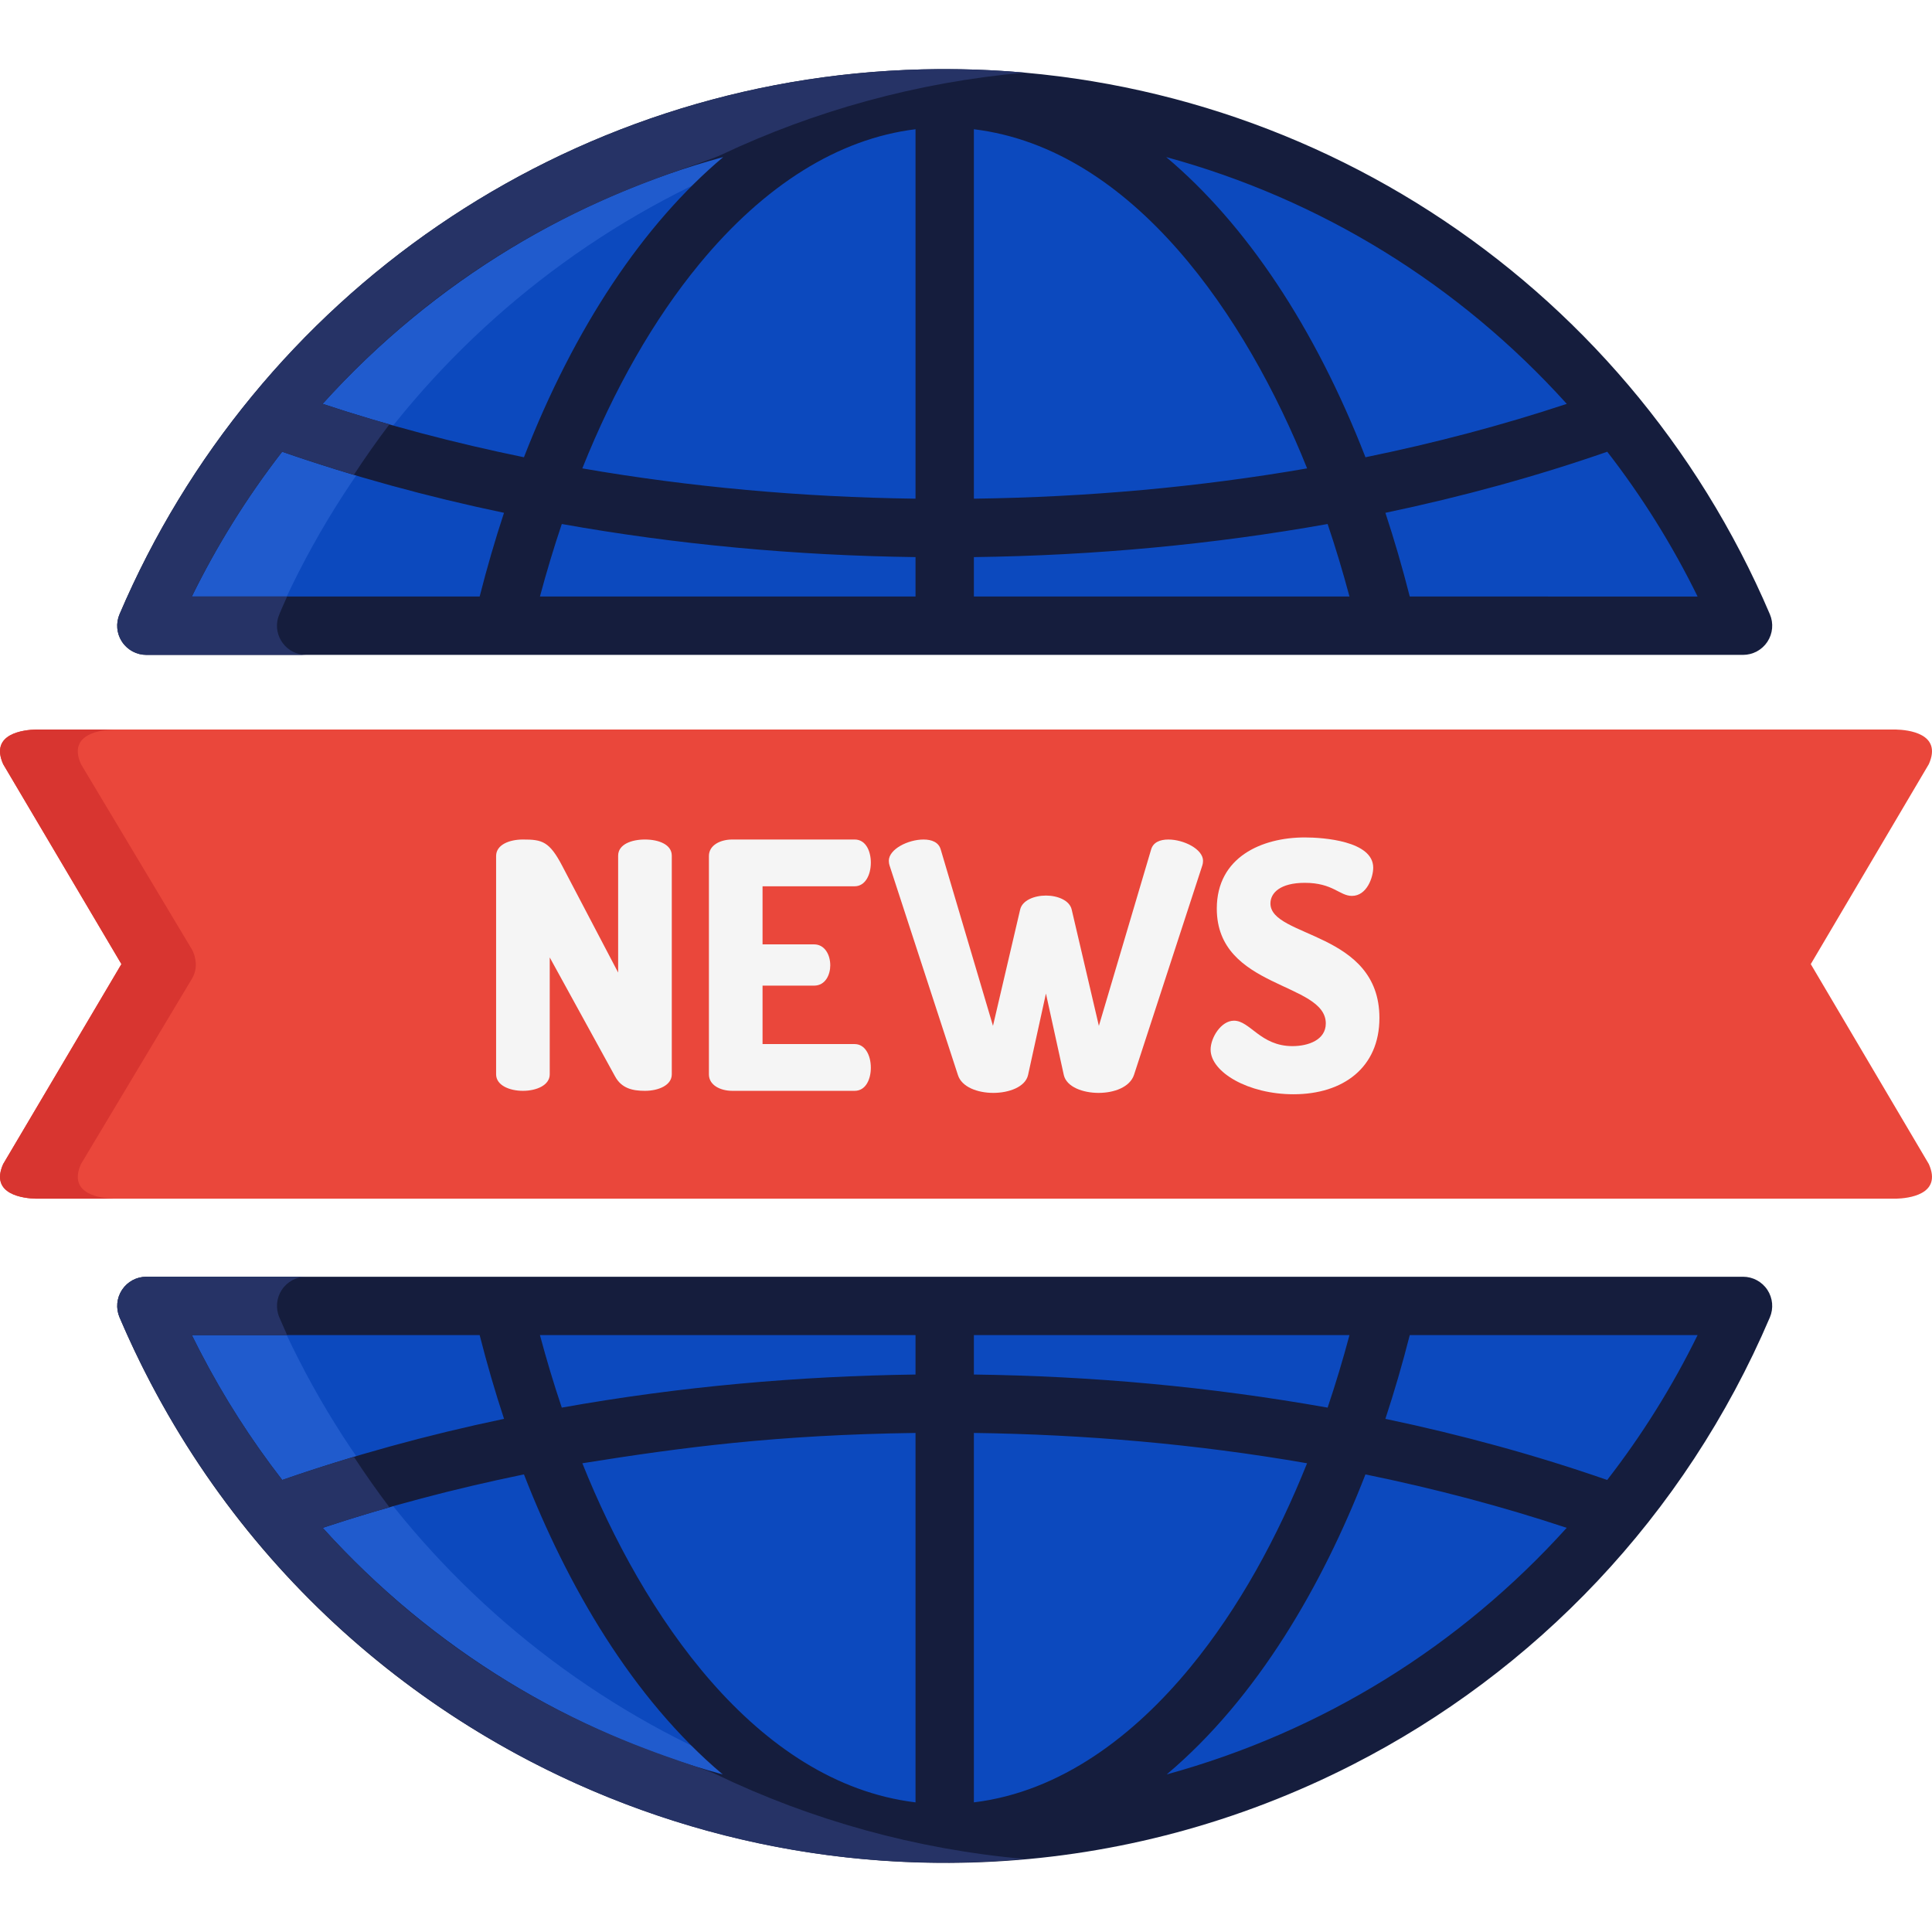 <?xml version="1.0" encoding="UTF-8"?> <svg xmlns="http://www.w3.org/2000/svg" width="144" height="144" viewBox="0 0 144 144" fill="none"><g clip-path="url(#clip0_123_130477)"><path d="M10.911 97.335C20.769 120.448 43.698 136.648 70.413 136.648C97.127 136.648 120.056 120.448 129.915 97.335H10.911Z" fill="#0C49BE"></path><path d="M129.916 46.636C120.057 23.524 97.127 7.323 70.413 7.323C43.698 7.323 20.769 23.524 10.91 46.636H129.916Z" fill="#0C49BE"></path><path d="M20.395 97.335H10.911C21.482 122.117 46.811 138.53 75.155 136.475C50.492 134.687 29.665 119.068 20.395 97.335Z" fill="#205BCD"></path><path d="M75.155 7.496C46.897 5.447 21.515 21.775 10.91 46.636H20.395C29.665 24.904 50.491 9.284 75.155 7.496Z" fill="#205BCD"></path><path d="M143.764 86.762L134.965 71.859L143.764 56.955C144.79 54.653 142.186 54.397 141.318 54.375C136.428 54.375 13.287 54.375 2.683 54.375C1.815 54.397 -0.79 54.653 0.236 56.955L9.05 71.859L0.236 86.762C-0.79 89.065 1.815 89.321 2.683 89.343H45.17H45.177H48.351H48.358H95.642H95.649H98.823H98.831H141.318C142.186 89.321 144.79 89.065 143.764 86.762Z" fill="#EA473B"></path><path d="M129.915 95.161H103.371H70.413H37.455H10.911C10.18 95.161 9.498 95.528 9.096 96.137C8.693 96.747 8.624 97.517 8.91 98.189C24.207 134.051 66.544 149.043 100.827 131.523C114.35 124.622 125.571 113.063 131.916 98.189C132.202 97.518 132.133 96.747 131.73 96.137C131.327 95.528 130.646 95.161 129.915 95.161ZM86.96 132.254C93.748 126.532 98.582 118.098 101.773 109.894C106.962 110.959 111.985 112.285 116.773 113.876C108.844 122.656 98.626 129.052 86.96 132.254ZM68.238 106.803V134.338C56.308 132.889 47.89 120.265 43.405 109.063C50.864 107.871 57.876 106.945 68.238 106.803ZM97.421 109.063C95.244 114.502 92.386 119.813 88.713 124.278C84.562 129.326 79.099 133.547 72.588 134.338V106.803C80.858 106.917 89.104 107.62 97.421 109.063ZM53.865 132.253C42.721 129.233 32.248 122.951 24.053 113.876C28.84 112.285 33.864 110.959 39.053 109.893C42.258 118.134 47.103 126.552 53.865 132.253ZM98.953 104.916C90.061 103.341 81.429 102.568 72.588 102.449V99.511H100.582C100.086 101.366 99.542 103.169 98.953 104.916ZM68.238 99.511V102.449C59.544 102.567 50.687 103.337 41.872 104.916C41.283 103.169 40.74 101.366 40.244 99.511H68.238ZM35.751 99.511C36.299 101.662 36.905 103.745 37.568 105.753C31.828 106.956 26.291 108.479 21.035 110.309C18.694 107.287 16.681 104.134 14.958 100.812C14.902 100.705 14.845 100.599 14.79 100.491C14.623 100.166 14.459 99.839 14.298 99.511L35.751 99.511ZM119.791 110.309C114.534 108.479 108.998 106.957 103.258 105.753C103.921 103.745 104.527 101.662 105.075 99.511H126.528C124.632 103.376 122.368 106.986 119.791 110.309Z" fill="#151D3D"></path><path d="M10.91 48.811C13.463 48.811 127.361 48.811 129.916 48.811C130.646 48.811 131.328 48.445 131.731 47.835C132.133 47.225 132.203 46.455 131.916 45.783C121.17 20.59 96.247 4.493 68.742 5.172C42.155 5.828 19.041 22.033 8.91 45.783C8.623 46.455 8.693 47.225 9.095 47.835C9.498 48.444 10.18 48.811 10.91 48.811ZM40.244 44.461C40.74 42.606 41.284 40.803 41.873 39.056C50.353 40.572 59.22 41.407 68.238 41.523V44.461H40.244ZM53.904 11.708C47.96 16.711 42.822 24.385 39.052 34.081C33.861 33.017 28.836 31.691 24.046 30.101C32.449 20.796 43.017 14.661 53.904 11.708ZM116.778 30.102C111.989 31.691 106.965 33.017 101.774 34.081C98.003 24.384 92.865 16.709 86.921 11.707C98.436 14.849 108.74 21.198 116.778 30.102ZM97.424 34.911C89.429 36.297 81.08 37.057 72.588 37.169V9.633C84.48 11.084 92.919 23.664 97.424 34.911ZM52.112 19.694C56.983 13.772 62.518 10.331 68.238 9.633V37.169C59.746 37.057 51.397 36.297 43.402 34.911C45.779 28.978 48.715 23.824 52.112 19.694ZM72.588 44.461V41.523C81.606 41.407 90.473 40.572 98.953 39.056C99.542 40.803 100.086 42.606 100.582 44.461H72.588ZM105.075 44.461C104.528 42.311 103.922 40.229 103.259 38.222C109 37.02 114.538 35.498 119.796 33.67C122.371 36.991 124.634 40.599 126.528 44.462L105.075 44.461ZM21.029 33.67C26.288 35.498 31.826 37.02 37.566 38.222C36.904 40.229 36.298 42.311 35.751 44.461H14.298C16.119 40.751 18.354 37.121 21.029 33.67Z" fill="#151D3D"></path><path d="M53.362 132.241C50.852 131.037 36.897 128.098 24.053 113.876C25.684 113.334 27.344 112.825 29.027 112.344C28.105 111.126 27.222 109.873 26.38 108.586C24.57 109.127 22.786 109.699 21.035 110.308C18.694 107.287 16.681 104.133 14.958 100.812C14.902 100.704 14.845 100.598 14.79 100.49C14.624 100.165 14.46 99.839 14.299 99.51H21.4C21.203 99.072 21.009 98.632 20.82 98.188C20.533 97.517 20.603 96.746 21.005 96.136C21.408 95.527 22.09 95.16 22.82 95.16H10.911C10.18 95.16 9.498 95.527 9.096 96.136C8.693 96.746 8.624 97.516 8.91 98.188C20.303 124.897 47.582 141.182 76.367 138.556C68.277 137.843 60.439 135.648 53.362 132.241Z" fill="#263366"></path><path d="M20.728 46.039C20.798 45.793 21.294 44.694 21.399 44.461H14.298C16.118 40.751 18.354 37.121 21.029 33.67C22.781 34.279 24.566 34.851 26.376 35.391C27.217 34.103 28.101 32.85 29.022 31.632C27.339 31.152 25.678 30.643 24.046 30.101C36.882 15.887 50.871 12.902 53.798 11.52C60.667 8.282 68.303 6.128 76.367 5.414C74.082 5.204 71.439 5.105 68.742 5.171C42.155 5.828 19.041 22.032 8.91 45.782C8.874 45.866 8.844 45.952 8.819 46.039C8.423 47.422 9.463 48.811 10.91 48.811H22.819C21.374 48.811 20.332 47.425 20.728 46.039Z" fill="#263366"></path><path d="M45.843 80.228L40.974 71.362V80.074C40.974 80.894 39.975 81.304 38.975 81.304C37.976 81.304 36.977 80.894 36.977 80.074V63.802C36.977 62.956 37.976 62.572 38.975 62.572C40.41 62.572 40.949 62.7 41.922 64.571L46.073 72.489V63.777C46.073 62.931 47.073 62.572 48.072 62.572C49.072 62.572 50.071 62.931 50.071 63.777V80.074C50.071 80.894 49.072 81.304 48.072 81.304C47.149 81.304 46.329 81.125 45.843 80.228Z" fill="#F5F5F5"></path><path d="M56.836 70.388H60.679C61.448 70.388 61.883 71.131 61.883 71.951C61.883 72.643 61.525 73.463 60.679 73.463H56.836V77.819H63.703C64.472 77.819 64.907 78.639 64.907 79.587C64.907 80.407 64.549 81.304 63.703 81.304H54.581C53.709 81.304 52.838 80.894 52.838 80.074V63.803C52.838 62.982 53.709 62.572 54.581 62.572H63.703C64.549 62.572 64.907 63.469 64.907 64.289C64.907 65.238 64.472 66.058 63.703 66.058H56.836V70.388Z" fill="#F5F5F5"></path><path d="M84.518 80.126C84.21 81.023 83.057 81.458 81.878 81.458C80.725 81.458 79.495 81.022 79.29 80.126L77.958 74.053L76.625 80.126C76.42 81.023 75.19 81.458 74.037 81.458C72.858 81.458 71.68 81.022 71.398 80.126L66.298 64.494C66.273 64.417 66.247 64.29 66.247 64.162C66.247 63.291 67.682 62.573 68.835 62.573C69.451 62.573 69.963 62.778 70.116 63.316L74.011 76.462L76.035 67.8C76.189 67.108 77.086 66.75 77.958 66.75C78.829 66.75 79.726 67.109 79.879 67.8L81.904 76.462L85.798 63.316C85.952 62.778 86.465 62.573 87.079 62.573C88.233 62.573 89.668 63.291 89.668 64.162C89.668 64.29 89.642 64.417 89.617 64.494L84.518 80.126Z" fill="#F5F5F5"></path><path d="M98.817 76.281C98.817 73.181 90.693 73.719 90.693 67.723C90.693 63.879 94.05 62.418 97.253 62.418C98.611 62.418 102.352 62.675 102.352 64.674C102.352 65.365 101.891 66.775 100.764 66.775C99.841 66.775 99.355 65.801 97.253 65.801C95.433 65.801 94.691 66.544 94.691 67.338C94.691 69.901 102.814 69.413 102.814 75.871C102.814 79.561 100.123 81.56 96.408 81.56C93.051 81.56 90.232 79.92 90.232 78.228C90.232 77.358 91.001 76.076 91.974 76.076C93.178 76.076 93.948 77.972 96.331 77.972C97.509 77.973 98.817 77.512 98.817 76.281Z" fill="#F5F5F5"></path><path d="M6.035 86.762L14.314 72.936C14.944 71.883 14.318 70.788 14.314 70.782L6.035 56.955C5.009 54.653 7.614 54.397 8.482 54.375H2.682C1.814 54.397 -0.791 54.653 0.236 56.955L9.05 71.859L0.236 86.762C-0.79 89.065 1.814 89.321 2.682 89.343H8.482C7.614 89.32 5.009 89.065 6.035 86.762Z" fill="#D83530"></path></g><defs><clipPath id="clip0_123_130477"><rect width="144" height="144" fill="white"></rect></clipPath></defs></svg> 